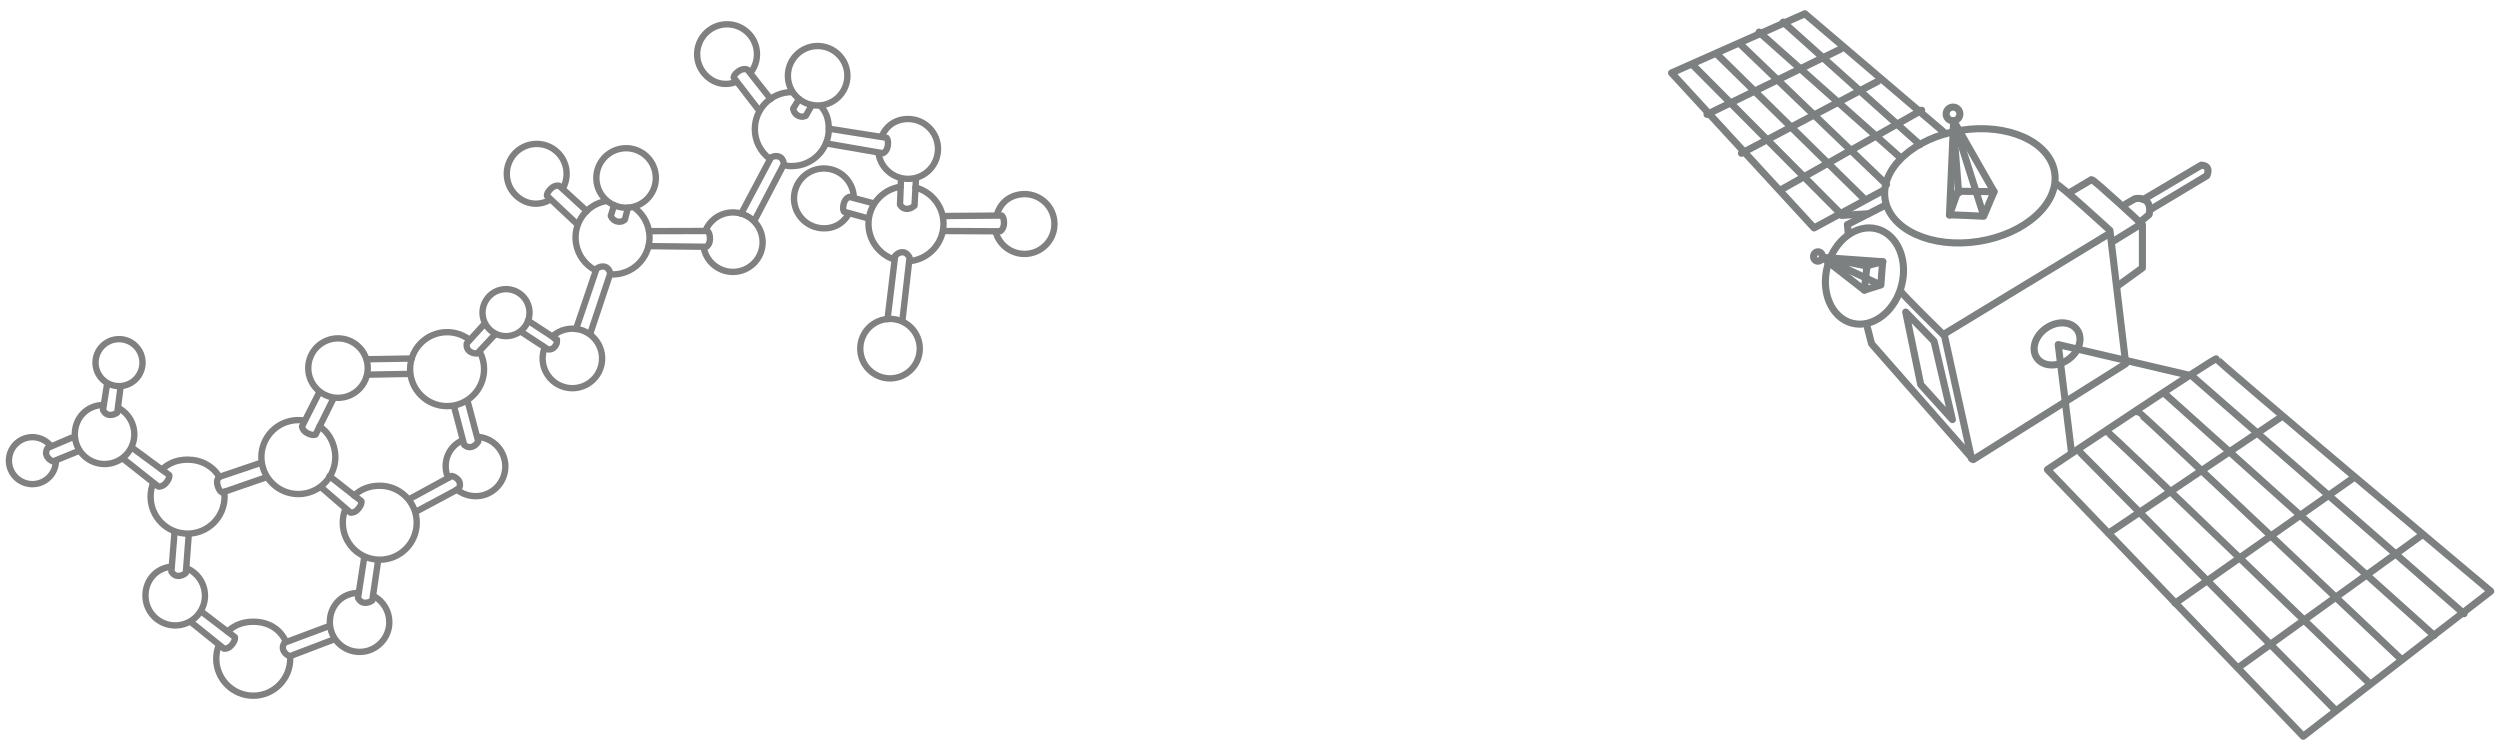 <?xml version="1.0" encoding="utf-8"?>
<!-- Generator: Adobe Illustrator 24.0.2, SVG Export Plug-In . SVG Version: 6.00 Build 0)  -->
<svg version="1.1" id="レイヤー_1" xmlns="http://www.w3.org/2000/svg" xmlns:xlink="http://www.w3.org/1999/xlink" x="0px"
	 y="0px" width="240px" height="72px" viewBox="0 0 240 72" style="enable-background:new 0 0 240 72;" xml:space="preserve">
<style type="text/css">
	.st0{fill:none;stroke:#808080;stroke-width:0.612;stroke-linecap:round;stroke-linejoin:round;stroke-miterlimit:10;}
	.st1{fill:none;stroke:#7D8080;stroke-width:0.68;stroke-linecap:round;stroke-linejoin:round;stroke-miterlimit:10;}
</style>
<g>
	<g>
		<g>
			<path class="st0" d="M87.314,25.073c1.83-0.172,3.262-1.711,3.262-3.585c0-1.676-1.145-3.085-2.695-3.485"/>
			<path class="st0" d="M86.45,17.925c-1.74,0.255-3.076,1.752-3.076,3.563c0,1.579,1.017,2.92,2.431,3.407"/>
			<path class="st0" d="M79.561,12.349l5.548,0.878c0.014,0.022,0.194,0.184,0.122,0.742c-0.076,0.589-0.468,0.738-0.468,0.738
				l-5.466-0.943"/>
			<path class="st0" d="M84.348,14.805c0.24,1.344,1.414,2.365,2.828,2.365c1.586,0,2.872-1.287,2.872-2.873
				s-1.286-2.872-2.872-2.872c-1.19,0-2.102,0.649-2.538,1.68"/>
			<path class="st0" d="M87.938,17.101l-0.144,2.64c0,0-0.312,0.312-0.745,0.312c-0.432,0-0.648-0.408-0.648-0.408l0.096-2.497"/>
			<circle class="st0" cx="85.442" cy="33.47" r="2.856"/>
			<path class="st0" d="M85.201,30.638l0.733-6.079c0,0,0.308-0.368,0.739-0.346c0.431,0.023,0.646,0.515,0.646,0.515l-0.677,5.938"
				/>
			<path class="st0" d="M76.014,8.843c-1.961,0-3.55,1.589-3.55,3.551c0,1.157,0.554,2.185,1.411,2.834"/>
			<path class="st0" d="M75.241,15.841c0.299,0.082,0.447,0.103,0.772,0.103c1.961,0,3.55-1.59,3.55-3.55
				c0-0.894-0.213-1.581-0.759-2.205"/>
			<path class="st0" d="M83.305,20.953l-2.27-0.622c-0.012-0.022-0.174-0.204-0.042-0.75c0.139-0.577,0.545-0.683,0.545-0.683
				l2.307,0.616"/>
			<path class="st0" d="M81.962,18.846c-0.092-1.363-1.15-2.505-2.555-2.656c-1.577-0.172-2.995,0.967-3.166,2.545
				c-0.172,1.577,0.968,2.995,2.545,3.166c1.183,0.128,2.16-0.419,2.705-1.396"/>
			<path class="st0" d="M90.613,20.738l5.559-0.044c0.017,0.02,0.215,0.159,0.212,0.721c-0.004,0.593-0.375,0.789-0.375,0.789
				l-5.287-0.027"/>
			<path class="st0" d="M95.608,22.35c0.4,1.306,1.69,2.177,3.093,2.005c1.575-0.191,2.696-1.624,2.504-3.198
				c-0.192-1.575-1.624-2.696-3.199-2.503c-1.181,0.143-2.008,0.899-2.316,1.974"/>
			<path class="st0" d="M72.829,10.549l-2.396-3.106c0.006-0.026,0.001-0.268,0.457-0.598c0.481-0.348,0.858-0.165,0.858-0.165
				l2.234,2.825"/>
			<path class="st0" d="M72.103,6.917c0.816-1.095,0.755-2.65-0.213-3.68c-1.086-1.156-2.904-1.212-4.06-0.125
				c-1.156,1.086-1.212,2.904-0.125,4.06c0.815,0.866,1.913,1.087,2.962,0.698"/>
			<path class="st0" d="M67.541,23.719c0.162,0.962,0.813,1.817,1.79,2.194c1.472,0.567,3.125-0.167,3.692-1.638
				c0.567-1.472-0.166-3.125-1.638-3.692c-1.429-0.551-3.028,0.124-3.639,1.511"/>
			<path class="st0" d="M71.153,20.518l2.869-5.409c0,0,0.42-0.233,0.814-0.057c0.394,0.177,0.417,0.713,0.417,0.713l-2.767,5.298"
				/>
			<path class="st0" d="M62.3,22.189l5.617-0.015c0.018,0.019,0.221,0.151,0.239,0.712c0.019,0.595-0.345,0.804-0.345,0.804
				l-5.547-0.062"/>
			<path class="st0" d="M58.24,19.291c-1.936,0.311-3.253,2.134-2.941,4.07c0.184,1.143,0.894,2.07,1.844,2.573"/>
			<path class="st0" d="M58.59,26.323c0.309,0.033,0.458,0.03,0.779-0.021c1.936-0.312,3.253-2.134,2.941-4.07
				c-0.159-0.987-0.71-1.813-1.468-2.344"/>
			<path class="st0" d="M55.368,21.481l-2.86-2.686c0.002-0.027-0.042-0.264,0.356-0.662c0.42-0.42,0.821-0.299,0.821-0.299
				l2.654,2.433"/>
			<path class="st0" d="M54.073,18.012c0.631-1.212,0.324-2.737-0.795-3.6c-1.256-0.968-3.06-0.735-4.028,0.521
				c-0.968,1.257-0.735,3.06,0.521,4.029c0.942,0.726,2.061,0.769,3.036,0.218"/>
			<path class="st0" d="M52.243,33.491c-0.036,0.107-0.067,0.217-0.09,0.33c-0.326,1.543,0.661,3.059,2.204,3.384
				c1.543,0.326,3.059-0.661,3.384-2.204c0.326-1.543-0.661-3.059-2.204-3.385c-0.894-0.188-1.778,0.063-2.428,0.609"/>
			<path class="st0" d="M55.297,31.59l1.973-5.797c0,0,0.377-0.296,0.795-0.185c0.417,0.111,0.525,0.637,0.525,0.637l-1.89,5.67"/>
			<path class="st0" d="M77.941,10.081l-0.583,1.032c0,0-0.353,0.228-0.805-0.044c-0.37-0.224-0.405-0.65-0.405-0.65l0.569-0.914"/>
			<circle class="st0" cx="78.494" cy="7.273" r="2.856"/>
			<path class="st0" d="M60.286,19.939l-0.3,1.146c0,0-0.284,0.311-0.79,0.163c-0.415-0.122-0.557-0.526-0.557-0.526l0.317-1.028"/>
			<path class="st0" d="M57.343,17.81c0.401,1.526,1.964,2.437,3.489,2.035c1.525-0.402,2.436-1.963,2.035-3.489
				c-0.401-1.525-1.964-2.436-3.489-2.035C57.852,14.723,56.941,16.285,57.343,17.81z"/>
		</g>
		<path class="st0" d="M45.005,32.563c-0.585-0.425-1.306-0.675-2.084-0.675c-1.961,0-3.55,1.589-3.55,3.55s1.589,3.55,3.55,3.55
			c1.961,0,3.55-1.589,3.55-3.55c0-0.581-0.14-1.13-0.387-1.615"/>
		<path class="st0" d="M9.938,38.881c-1.577,0-2.755,1.233-2.755,2.81c0,1.578,1.278,2.856,2.856,2.856
			c1.577,0,2.856-1.278,2.856-2.856c0-1.069-0.588-2.001-1.458-2.49"/>
		<path class="st0" d="M9.17,34.813c0,1.246,1.01,2.256,2.256,2.256s2.256-1.01,2.256-2.256s-1.01-2.256-2.256-2.256
			S9.17,33.567,9.17,34.813z"/>
		<path class="st0" d="M11.576,37.132l-0.317,2.475c0,0-0.347,0.273-0.776,0.222c-0.429-0.051-0.595-0.482-0.595-0.482l0.391-2.467"
			/>
		<path class="st0" d="M4.848,42.78c-0.711-0.857-1.964-1.076-2.933-0.469c-1.056,0.662-1.375,2.054-0.713,3.11
			c0.662,1.055,2.054,1.375,3.11,0.713c0.66-0.413,1.032-1.112,1.057-1.837"/>
		<path class="st0" d="M7.536,43.302l-2.448,0.997c0,0-0.416-0.149-0.6-0.54C4.303,43.368,4.58,43,4.58,43l2.298-0.98"/>
		<path class="st0" d="M21.061,45.793c-0.617-1.05-1.748-1.666-3.053-1.666c-0.97,0-1.814,0.315-2.455,0.946"/>
		<path class="st0" d="M14.709,46.362c-0.162,0.407-0.251,0.851-0.251,1.316c0,1.961,1.59,3.55,3.55,3.55
			c1.961,0,3.55-1.589,3.55-3.55c0-0.113-0.005-0.224-0.015-0.335"/>
		<path class="st0" d="M12.673,42.973l3.575,2.635c0.001,0.026,0.075,0.257-0.269,0.701c-0.364,0.471-0.777,0.401-0.777,0.401
			l-3.393-2.68"/>
		<path class="st0" d="M16.459,54.398c-1.57,0.148-2.627,1.484-2.48,3.054c0.147,1.571,1.54,2.724,3.11,2.576
			c1.57-0.147,2.724-1.539,2.577-3.109c-0.1-1.065-0.772-1.938-1.684-2.344"/>
		<path class="st0" d="M18.109,51.446l-0.266,3.551c0,0-0.32,0.304-0.752,0.293c-0.432-0.01-0.638-0.423-0.638-0.423l0.288-3.6"/>
		<path class="st0" d="M27.433,61.561c-0.567-1.205-1.702-1.875-3.122-1.875c-0.97,0-1.814,0.316-2.455,0.946"/>
		<path class="st0" d="M21.012,61.922c-0.162,0.406-0.251,0.85-0.251,1.315c0,1.96,1.589,3.551,3.55,3.551
			c1.961,0,3.551-1.59,3.551-3.551c0-0.067-0.002-0.134-0.006-0.2"/>
		<path class="st0" d="M19.345,58.718l3.206,2.45c0.001,0.025,0.075,0.256-0.269,0.702c-0.364,0.47-0.777,0.401-0.777,0.401
			l-3.168-2.544"/>
		<path class="st0" d="M33.156,48.867c-0.162,0.406-0.251,0.849-0.251,1.314c0,1.961,1.59,3.55,3.55,3.55
			c1.961,0,3.551-1.589,3.551-3.55c0-1.961-1.59-3.55-3.551-3.55c-0.97,0-1.814,0.316-2.455,0.946"/>
		<path class="st0" d="M31.633,45.71l3.062,2.401c0.001,0.026,0.075,0.257-0.269,0.702c-0.364,0.47-0.777,0.4-0.777,0.4
			l-2.832-2.448"/>
		<path class="st0" d="M29.23,40.377c-0.432-0.072-0.885-0.065-1.339,0.033c-1.916,0.414-3.134,2.304-2.719,4.22
			c0.415,1.917,2.305,3.135,4.221,2.72c1.917-0.415,3.134-2.305,2.719-4.222c-0.205-0.948-0.693-1.706-1.444-2.199"/>
		<path class="st0" d="M32.005,38.269l-1.712,3.452c-0.025,0.008-0.235,0.127-0.743-0.115c-0.537-0.256-0.556-0.674-0.556-0.674
			l1.679-3.312"/>
		<path class="st0" d="M21.583,47.194l-0.25,0.086c-0.022-0.013-0.255-0.082-0.43-0.617c-0.186-0.564,0.104-0.867,0.104-0.867
			l4.05-1.37"/>
		<line class="st0" x1="25.525" y1="45.829" x2="21.583" y2="47.194"/>
		<path class="st0" d="M34.418,56.918c-1.577,0-2.755,1.232-2.755,2.81c0,1.577,1.278,2.856,2.856,2.856
			c1.577,0,2.856-1.279,2.856-2.856c0-1.069-0.588-2.001-1.458-2.49"/>
		<path class="st0" d="M36.289,53.893l-0.55,3.75c0,0-0.347,0.273-0.776,0.221c-0.429-0.051-0.595-0.482-0.595-0.482l0.589-3.814"/>
		<path class="st0" d="M31.969,61.418l-4.152,1.583c0,0-0.416-0.149-0.6-0.54c-0.185-0.391,0.092-0.759,0.092-0.759l4.228-1.581"/>
		<path class="st0" d="M46.69,28.778c-0.682,1.043-0.39,2.441,0.653,3.124c1.043,0.681,2.441,0.39,3.123-0.653
			c0.682-1.043,0.39-2.441-0.653-3.123C48.77,27.444,47.372,27.735,46.69,28.778z"/>
		<path class="st0" d="M47.546,32.078l-1.732,1.856c0,0-0.44,0.038-0.77-0.24c-0.331-0.278-0.234-0.729-0.234-0.729l1.678-1.85"/>
		<path class="st0" d="M29.591,35.337c0,1.578,1.279,2.856,2.856,2.856c1.577,0,2.856-1.278,2.856-2.856
			c0-1.576-1.279-2.855-2.856-2.855C30.869,32.482,29.591,33.761,29.591,35.337z"/>
		<line class="st0" x1="39.529" y1="34.418" x2="35.209" y2="34.489"/>
		<line class="st0" x1="39.349" y1="35.893" x2="35.318" y2="35.966"/>
		<path class="st0" d="M43.848,46.991c0.811,0.662,1.958,0.852,2.978,0.394c1.439-0.645,2.082-2.336,1.435-3.774
			c-0.438-0.976-1.356-1.586-2.35-1.676"/>
		<path class="st0" d="M44.413,42.257c-1.363,0.612-1.946,2.085-1.455,3.461"/>
		<path class="st0" d="M44.893,38.521l1.023,3.857c0,0-0.205,0.391-0.617,0.52c-0.412,0.129-0.74-0.196-0.74-0.196l-0.961-3.641"/>
		<path class="st0" d="M43.06,45.864l0.319-0.174c0,0,0.432,0.093,0.667,0.455c0.235,0.362,0.01,0.766,0.01,0.766l-3.977,2.132"/>
		<line class="st0" x1="39.477" y1="47.816" x2="43.06" y2="45.864"/>
		<path class="st0" d="M52.993,32.269l0.444,0.401c0.005,0.021,0.11,0.215-0.148,0.57c-0.273,0.376-0.675,0.304-0.675,0.304
			l-2.573-1.682"/>
		<line class="st0" x1="50.689" y1="30.781" x2="53.474" y2="32.606"/>
	</g>
	<g>
		<path class="st1" d="M196.55,45.08c0,0,16.24-10.88,16.24-10.64c0,0.24,26.32,22.32,26.32,22.32l-18,13.92L196.55,45.08z"/>
		<path class="st1" d="M197.249,16.561c0.463,2.946-2.806,5.907-7.302,6.613c-4.496,0.706-8.515-1.11-8.978-4.056
			s2.807-5.907,7.302-6.613C192.768,11.799,196.787,13.615,197.249,16.561z"/>
		<polyline class="st1" points="186.789,12.84 173.27,1.32 160.47,7 174.15,21.88 180.789,18.28 		"/>
		<polyline class="st1" points="177.429,22.36 177.35,21.56 180.95,19.72 		"/>
		<path class="st1" d="M197.35,17.64c0.32,0,5.2,4.48,5.2,4.48l1.52,12.8l-14.64,9.2L179.67,33l-0.388-1.507"/>
		<path class="st1" d="M182.55,28.04c0,0.16,4,4.08,4,4.08l15.92-9.68"/>
		<line class="st1" x1="186.629" y1="32.04" x2="189.27" y2="44.04"/>
		<path class="st1" d="M179.277,31.031c-0.489,0.119-0.995,0.123-1.489-0.008c-1.962-0.521-3.016-2.968-2.354-5.466
			c0.663-2.498,2.791-4.102,4.754-3.581c1.962,0.52,3.016,2.968,2.354,5.466C182.046,29.311,180.73,30.679,179.277,31.031"/>
		<polyline class="st1" points="198.87,43.48 197.589,33.08 210.229,36.04 		"/>
		<line class="st1" x1="176.789" y1="20.68" x2="179.35" y2="20.52"/>
		<path class="st1" d="M199.416,31.675c0.578,0.836,0.18,2.113-0.891,2.854c-1.07,0.741-2.407,0.664-2.985-0.172
			c-0.578-0.836-0.179-2.113,0.891-2.854C197.502,30.762,198.838,30.839,199.416,31.675z"/>
		<path class="st1" d="M187.15,20.64c0.16-0.04,3.28,0.12,3.28,0.12l1-2.36l-3.48-0.04L187.15,20.64z"/>
		<polyline class="st1" points="187.15,20.64 187.55,11.6 191.429,18.4 		"/>
		<line class="st1" x1="187.55" y1="11.6" x2="190.389" y2="20.56"/>
		<path class="st1" d="M188.15,10.94c0,0.365-0.296,0.661-0.66,0.661c-0.365,0-0.66-0.296-0.66-0.661c0-0.364,0.295-0.66,0.66-0.66
			C187.854,10.28,188.15,10.575,188.15,10.94z"/>
		<line class="st1" x1="188.029" y1="18.52" x2="187.55" y2="12.36"/>
		<path class="st1" d="M180.749,25.126c-0.039,0.105-0.186,2.229-0.186,2.229l-1.587,0.498l0.253-2.358L180.749,25.126z"/>
		<polyline class="st1" points="180.749,25.126 174.943,24.713 178.976,27.853 		"/>
		<line class="st1" x1="174.943" y1="24.713" x2="180.439" y2="27.313"/>
		<path class="st1" d="M174.473,25.07c0.233,0.027,0.445-0.15,0.474-0.397c0.03-0.246-0.136-0.469-0.368-0.496
			c-0.233-0.028-0.445,0.15-0.475,0.397C174.076,24.82,174.241,25.042,174.473,25.07z"/>
		<line class="st1" x1="179.325" y1="25.561" x2="175.428" y2="24.771"/>
		<path class="st1" d="M204.07,19.587l0.88-0.507c0,0,1.078-0.262,1.36,0.64c0.133,0.427,0,0.88,0,0.88l-0.96,0.8"/>
		<path class="st1" d="M205.75,19.16l5.573-3.306c1.013,0.053,0.533,1.013,0.533,1.013l-5.333,3.2"/>
		<polygon class="st1" points="182.95,29.96 185.67,32.76 187.429,40.28 184.389,36.92 		"/>
		<path class="st1" d="M205.27,39.56c0.24,0,25.28,23.76,25.28,23.76"/>
		<path class="st1" d="M202.309,41.48c0.24,0,25.2,24.16,25.2,24.16"/>
		<line class="st1" x1="199.75" y1="43.48" x2="224.15" y2="68.12"/>
		<line class="st1" x1="207.909" y1="37.88" x2="233.67" y2="61"/>
		<line class="st1" x1="210.55" y1="36.2" x2="236.55" y2="58.92"/>
		<path class="st1" d="M214.709,36.36"/>
		<path class="st1" d="M198.389,47"/>
		<path class="st1" d="M216.852,38.289"/>
		<path class="st1" d="M200.363,49.213"/>
		<line class="st1" x1="202.416" y1="51.187" x2="219.074" y2="39.977"/>
		<path class="st1" d="M221.216,41.906"/>
		<path class="st1" d="M204.389,53.4"/>
		<path class="st1" d="M223.758,43.835"/>
		<path class="st1" d="M206.762,55.613"/>
		<line class="st1" x1="208.816" y1="57.906" x2="225.98" y2="45.844"/>
		<path class="st1" d="M228.363,48.013"/>
		<path class="st1" d="M211.029,60.36"/>
		<line class="st1" x1="214.976" y1="64.013" x2="232.478" y2="51.382"/>
		<path class="st1" d="M233.687,52.271"/>
		<path class="st1" d="M216.016,65.187"/>
		<path class="st1" d="M236.229,54.6"/>
		<path class="st1" d="M218.389,67.8"/>
		<path class="st1" d="M203.35,27.4l2.32-1.68v-4.16c0,0-4.64-4.32-4.88-4.32l-2.16,1.28"/>
		<line class="st1" x1="205.589" y1="21.48" x2="202.87" y2="23.16"/>
		<line class="st1" x1="162.629" y1="6.36" x2="176.55" y2="20.36"/>
		<line class="st1" x1="164.789" y1="5.16" x2="178.87" y2="19"/>
		<line class="st1" x1="167.029" y1="4.2" x2="181.109" y2="17.72"/>
		<line class="st1" x1="168.87" y1="3.08" x2="182.47" y2="15.16"/>
		<line class="st1" x1="171.189" y1="2.12" x2="184.309" y2="13.88"/>
		<path class="st1" d="M173.989,2.44"/>
		<path class="st1" d="M161.35,8.28"/>
		<path class="st1" d="M175.261,3.497"/>
		<path class="st1" d="M162.532,9.551"/>
		<line class="st1" x1="163.874" y1="10.982" x2="176.692" y2="4.715"/>
		<path class="st1" d="M178.043,5.853"/>
		<path class="st1" d="M165.136,12.333"/>
		<path class="st1" d="M179.394,6.991"/>
		<path class="st1" d="M166.398,13.685"/>
		<line class="st1" x1="167.18" y1="14.715" x2="180.265" y2="7.809"/>
		<path class="st1" d="M182.096,9.267"/>
		<path class="st1" d="M168.923,16.387"/>
		<path class="st1" d="M183.447,10.404"/>
		<path class="st1" d="M170.185,17.738"/>
		<line class="st1" x1="171.127" y1="18.129" x2="184.478" y2="10.582"/>
		<path class="st1" d="M186.15,12.68"/>
		<path class="st1" d="M172.709,20.44"/>
	</g>
</g>
</svg>
